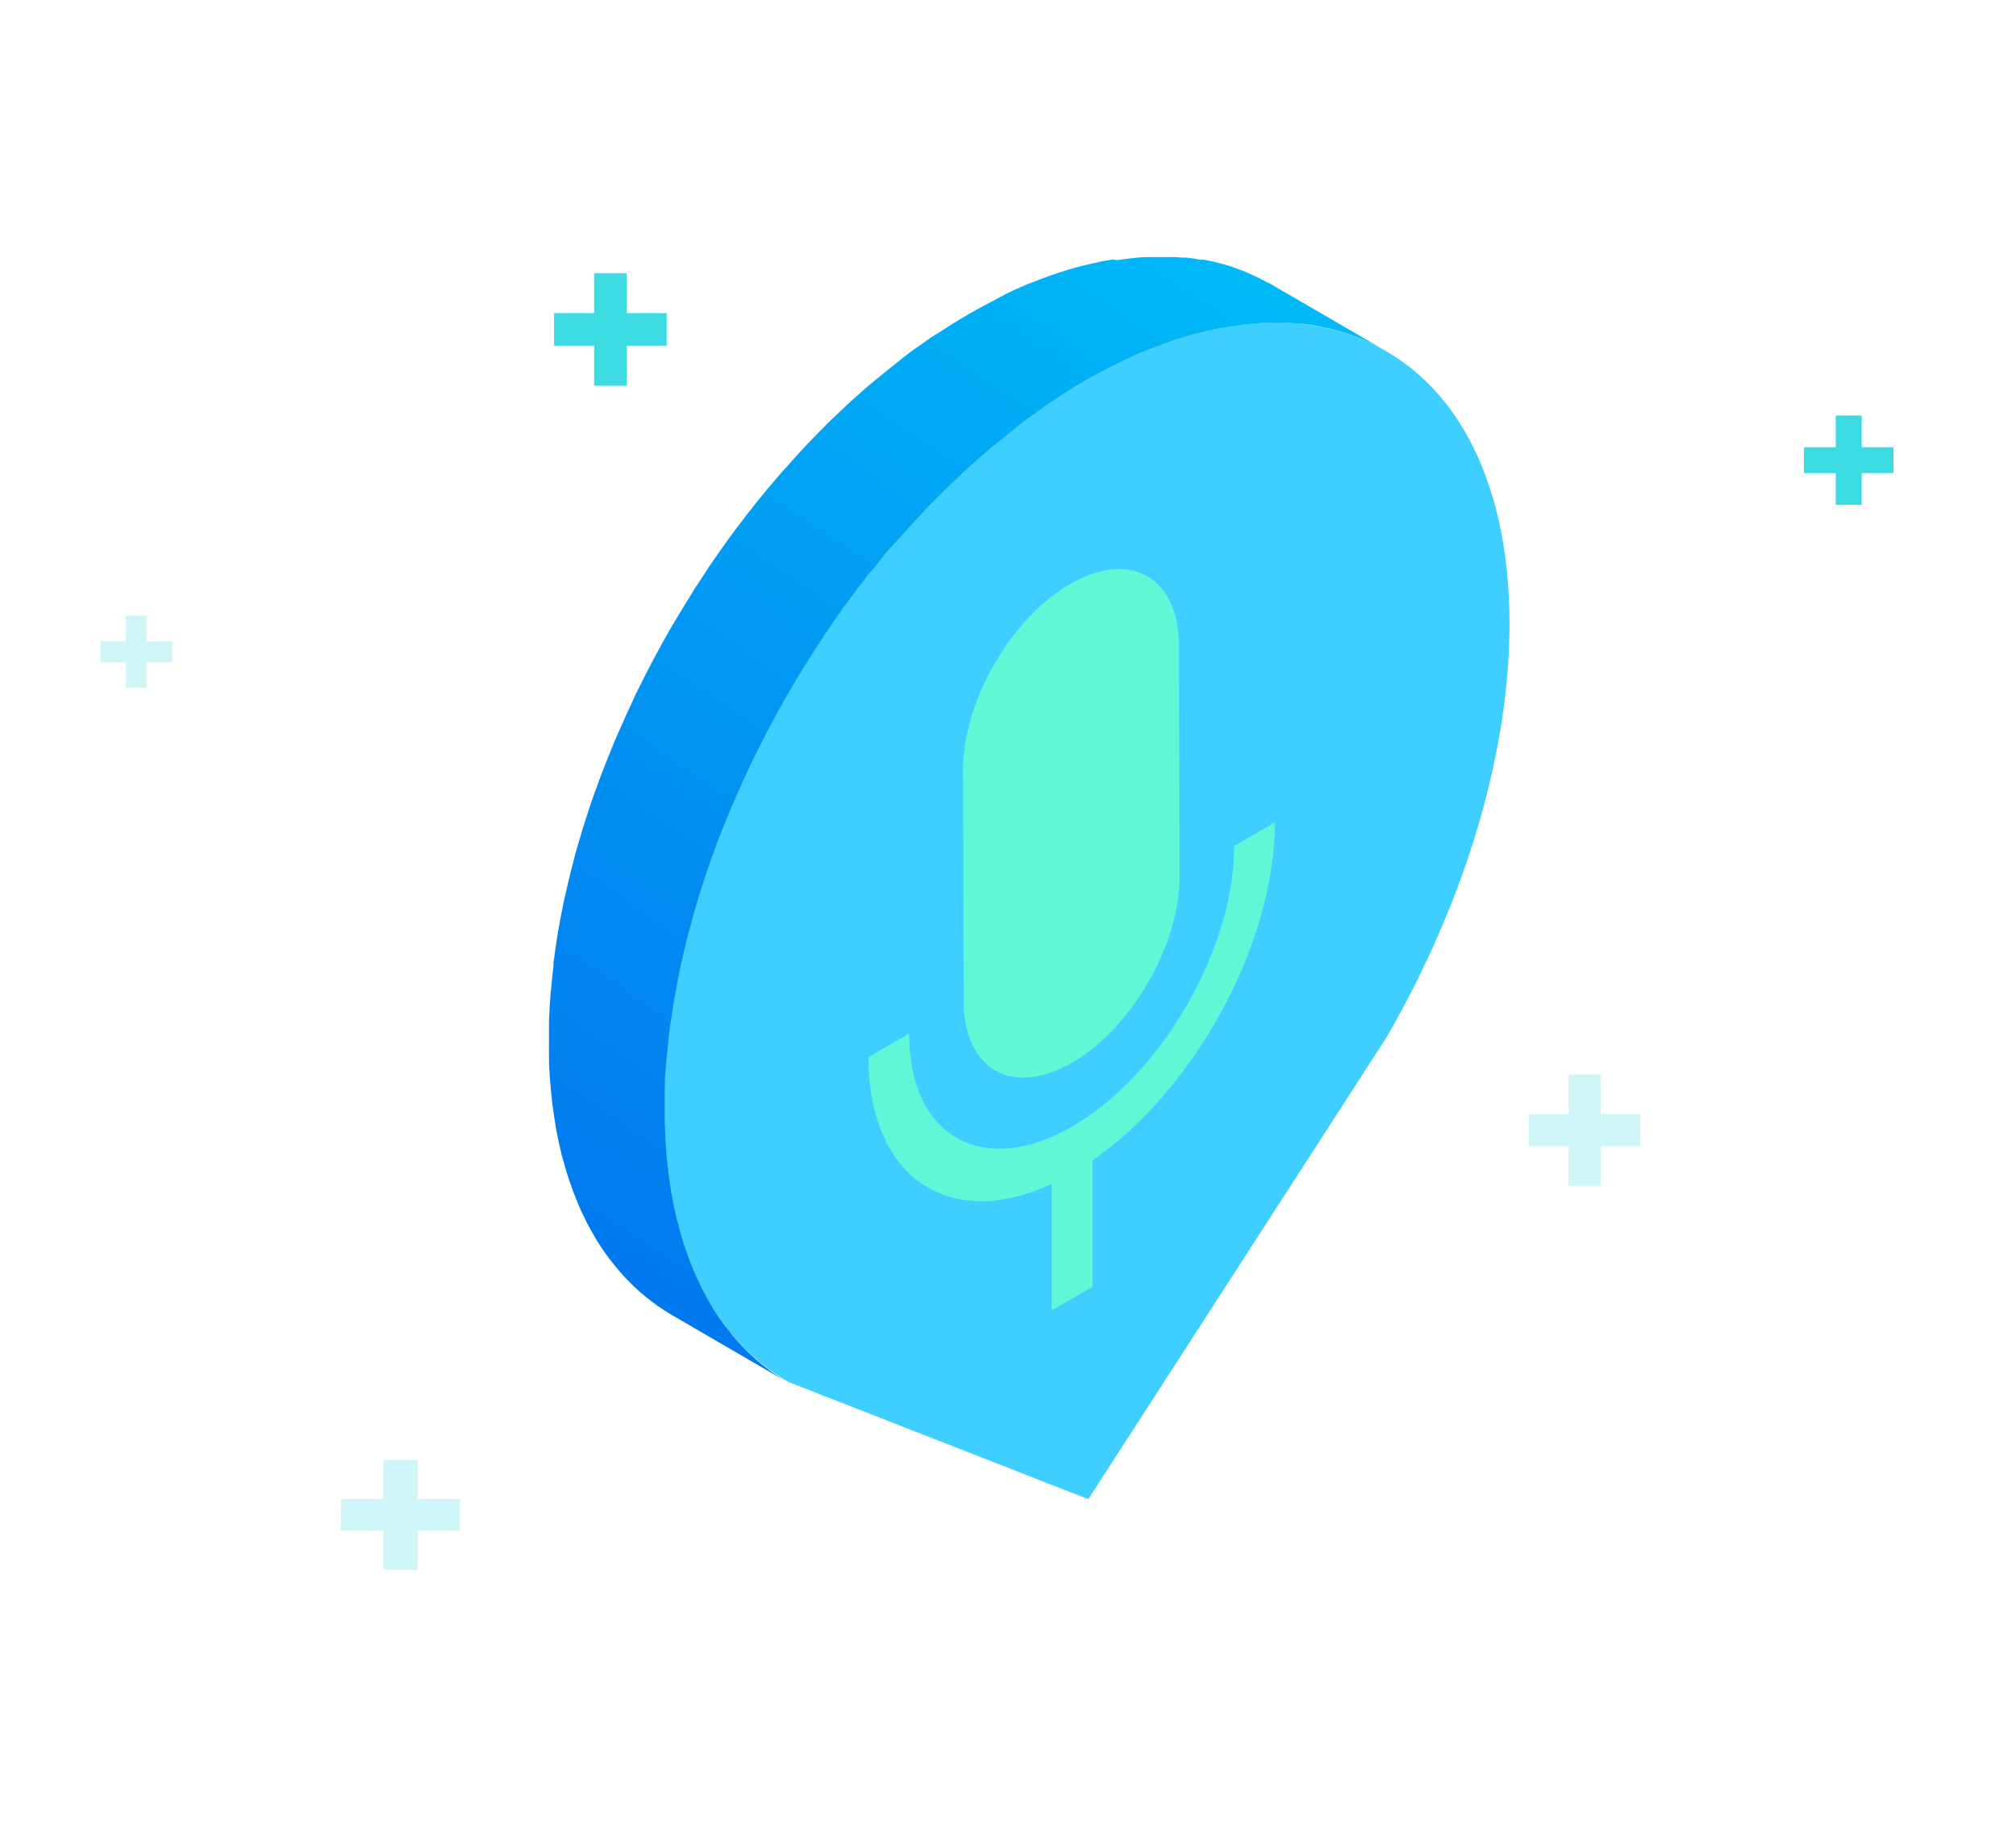 <?xml version="1.0" encoding="UTF-8"?>
<svg width="221px" height="200px" viewBox="0 0 221 200" version="1.1" xmlns="http://www.w3.org/2000/svg" xmlns:xlink="http://www.w3.org/1999/xlink">
    <!-- Generator: Sketch 55.2 (78181) - https://sketchapp.com -->
    <title>pic_haluoyewu_haluozhuliche_chanpinjieshao_zhinengdianchi</title>
    <desc>Created with Sketch.</desc>
    <defs>
        <linearGradient x1="76.739%" y1="-17.182%" x2="15.802%" y2="102.795%" id="linearGradient-1">
            <stop stop-color="#00C1F8" offset="0%"></stop>
            <stop stop-color="#0274EE" offset="100%"></stop>
        </linearGradient>
    </defs>
    <g id="ui升级" stroke="none" stroke-width="1" fill="none" fill-rule="evenodd">
        <g id="哈啰助力车" transform="translate(-698, -2742)" fill-rule="nonzero">
            <g id="资源-42" transform="translate(698, 2742)">
                <polygon id="路径" fill="#3CDBE1" opacity="0.25" points="179.81 122.13 175.47 122.13 175.47 117.78 171.93 117.78 171.93 122.13 167.59 122.13 167.59 125.67 171.93 125.67 171.93 130.01 175.47 130.01 175.47 125.67 179.81 125.67"></polygon>
                <polygon id="路径" fill="#3CDBE1" points="207.56 49.03 204.08 49.03 204.08 45.55 201.24 45.55 201.24 49.03 197.76 49.03 197.76 51.86 201.24 51.86 201.24 55.34 204.08 55.34 204.08 51.86 207.56 51.86"></polygon>
                <polygon id="路径" fill="#3CDBE1" opacity="0.25" points="50.42 164.33 45.785 164.33 45.785 160.05 42.015 160.05 42.015 164.33 37.38 164.33 37.38 167.81 42.015 167.81 42.015 172.09 45.785 172.09 45.785 167.81 50.42 167.81"></polygon>
                <polygon id="路径" fill="#3CDBE1" points="73.08 34.33 68.7 34.33 68.7 29.95 65.13 29.95 65.13 34.33 60.74 34.33 60.74 37.9 65.13 37.9 65.13 42.29 68.7 42.29 68.7 37.9 73.08 37.9"></polygon>
                <polygon id="路径" fill="#3CDBE1" opacity="0.25" points="18.88 70.3 16.08 70.3 16.08 67.5 13.8 67.5 13.8 70.3 11 70.3 11 72.59 13.8 72.59 13.8 75.39 16.08 75.39 16.08 72.59 18.88 72.59"></polygon>
                <path d="M119,41.73 C130.86,34.88 142.73,33.24 151.8,38.41 C169.95,48.75 170.05,82.41 152.02,113.68 L119.3,164.35 L86.45,151.51 C68.31,141.17 68.21,107.46 86.24,76.23 C95.26,60.61 107.1,48.57 119,41.73 Z" id="路径" fill="#3ECEFF"></path>
                <path d="M93.88,64.71 C94.27,64.18 94.67,63.71 95.07,63.15 L95.91,62.15 L97,60.78 L97.86,59.78 L98.86,58.7 C99.36,58.13 99.86,57.58 100.37,57.03 L101.19,56.14 C101.77,55.53 102.34,54.94 102.92,54.36 L103.57,53.71 L104.27,53.04 L105.59,51.78 L106.41,51.04 C106.82,50.67 107.23,50.3 107.65,49.94 L108.5,49.21 L109.73,48.21 L110.6,47.51 L111.83,46.51 L112.69,45.87 L113.98,44.95 C114.25,44.76 114.52,44.56 114.8,44.38 L116.21,43.44 L116.9,42.99 C117.61,42.55 118.31,42.12 119.01,41.72 C119.71,41.32 120.34,40.97 121.01,40.62 L121.59,40.32 C122.09,40.06 122.59,39.82 123.09,39.58 L123.65,39.31 C124.31,39.01 124.97,38.71 125.65,38.44 L125.81,38.38 C126.42,38.13 127.03,37.9 127.64,37.68 L128.03,37.54 C128.67,37.31 129.3,37.11 129.93,36.92 L130.3,36.81 C130.75,36.68 131.2,36.56 131.66,36.45 C132.12,36.34 132.31,36.28 132.66,36.21 L133.68,36 L134.68,35.82 L135.97,35.64 L136.59,35.56 C137.217,35.493 137.847,35.443 138.48,35.41 L138.48,35.41 C139.1,35.41 139.71,35.41 140.32,35.41 L140.86,35.41 C141.32,35.41 141.78,35.41 142.23,35.5 L142.68,35.5 C143.26,35.56 143.84,35.64 144.41,35.74 L144.67,35.8 C145.17,35.89 145.67,36 146.14,36.12 L146.56,36.23 C147.11,36.38 147.65,36.55 148.19,36.74 L148.39,36.82 C148.87,36.99 149.39,37.19 149.8,37.39 L150.2,37.57 C150.73,37.82 151.25,38.08 151.76,38.38 L139.06,31 L139,31 C138.52,30.73 138,30.48 137.53,30.25 L137.13,30.07 L136.65,29.85 C136.34,29.72 136.03,29.61 135.71,29.49 L135.52,29.41 C135.09,29.26 134.65,29.12 134.21,28.99 L133.89,28.91 L133.47,28.8 C132.98,28.67 132.47,28.56 132,28.47 L131.74,28.47 L131.63,28.47 C131.1,28.37 130.55,28.3 130.01,28.24 L129.56,28.24 L128.86,28.18 L128.18,28.18 L127.65,28.18 C127.04,28.18 126.43,28.18 125.82,28.18 L125.82,28.18 C125.19,28.18 124.56,28.26 123.93,28.32 L123.31,28.4 L122.41,28.52 L122,28.44 L121,28.61 C120.63,28.69 120.25,28.76 119.88,28.85 L118.88,29.08 L118.25,29.24 C118,29.3 117.76,29.38 117.52,29.45 L117.15,29.55 C116.52,29.74 115.89,29.95 115.25,30.17 L114.86,30.31 C114.25,30.53 113.64,30.76 113.03,31.01 L112.87,31.08 L112.8,31.08 C112.17,31.35 111.53,31.63 110.88,31.93 L110.33,32.19 L108.84,33 C108.64,33.1 108.45,33.19 108.26,33.3 C107.59,33.65 106.93,34.01 106.26,34.39 C105.59,34.77 104.86,35.23 104.15,35.67 C103.92,35.81 103.69,35.97 103.46,36.12 L102.05,37 L101.23,37.58 L99.94,38.49 L99.08,39.14 L97.84,40.14 C97.55,40.36 97.27,40.6 96.98,40.83 C96.69,41.06 96.16,41.5 95.75,41.83 L94.9,42.55 L93.65,43.66 C93.38,43.9 93.11,44.14 92.85,44.39 C92.4,44.8 91.96,45.23 91.52,45.65 L90.82,46.32 L90.67,46.46 L90.17,46.98 C89.59,47.56 89.01,48.15 88.44,48.75 L87.62,49.64 C87.11,50.19 86.62,50.75 86.11,51.32 L85.65,51.82 C85.49,52.01 85.33,52.21 85.16,52.4 L84.3,53.4 C83.94,53.827 83.58,54.267 83.22,54.72 C82.94,55.06 82.66,55.41 82.39,55.77 L81.96,56.3 L81.19,57.3 L80.64,58.03 C80.05,58.81 79.48,59.61 78.91,60.42 C78.09,61.58 77.3,62.77 76.52,63.98 L76.22,64.43 L75.89,64.97 C75.3,65.91 74.71,66.87 74.14,67.84 L73.81,68.38 C73.72,68.53 73.64,68.68 73.55,68.82 C72.93,69.9 72.33,70.99 71.75,72.07 L71.61,72.32 L71.29,72.95 C70.81,73.86 70.35,74.78 69.9,75.69 L69.62,76.26 C69.53,76.43 69.46,76.61 69.38,76.79 C68.91,77.79 68.45,78.79 68.02,79.79 C67.94,79.96 67.86,80.13 67.79,80.3 L67.7,80.51 C67.62,80.68 67.55,80.85 67.48,81.02 C67.17,81.74 66.88,82.47 66.59,83.19 C66.49,83.42 66.4,83.66 66.31,83.9 L66.1,84.42 C65.85,85.07 65.62,85.71 65.39,86.35 C65.359,86.418 65.332,86.488 65.31,86.56 C65.04,87.29 64.79,88.03 64.54,88.77 L64.42,89.15 C64.32,89.45 64.23,89.75 64.13,90.05 C63.94,90.65 63.75,91.25 63.58,91.86 C63.48,92.17 63.39,92.49 63.3,92.81 C63.21,93.13 63.16,93.26 63.1,93.48 C63.04,93.7 62.94,94.11 62.85,94.48 C62.76,94.85 62.63,95.31 62.53,95.72 C62.43,96.13 62.28,96.72 62.16,97.28 C62.04,97.84 61.97,98.08 61.88,98.49 L61.79,98.88 L61.64,99.66 C61.51,100.32 61.38,100.98 61.26,101.66 C61.19,102.06 61.13,102.45 61.06,102.84 C60.96,103.48 60.87,104.11 60.78,104.74 C60.78,104.97 60.7,105.2 60.68,105.42 C60.66,105.64 60.68,105.72 60.68,105.88 C60.59,106.59 60.52,107.3 60.45,108.01 L60.36,108.92 C60.28,109.92 60.22,110.92 60.18,111.92 L60.18,112.21 C60.18,113.08 60.18,113.94 60.18,114.8 C60.18,115.11 60.18,115.42 60.18,115.73 C60.18,116.37 60.18,117 60.25,117.63 C60.25,117.97 60.3,118.3 60.32,118.63 C60.37,119.23 60.42,119.82 60.49,120.41 C60.49,120.73 60.56,121.05 60.6,121.36 C60.68,122.02 60.78,122.66 60.89,123.3 C60.89,123.52 60.96,123.75 61,123.97 C61.16,124.823 61.34,125.653 61.54,126.46 C61.54,126.64 61.64,126.82 61.69,127 C61.85,127.62 62.03,128.25 62.22,128.85 C62.3,129.12 62.4,129.39 62.49,129.65 C62.66,130.16 62.85,130.65 63.04,131.15 L63.37,131.96 C63.57,132.44 63.79,132.96 64.02,133.38 C64.13,133.62 64.24,133.86 64.36,134.09 C64.66,134.66 64.96,135.2 65.28,135.73 C65.35,135.85 65.41,135.97 65.48,136.08 C65.88,136.72 66.3,137.33 66.74,137.92 C66.86,138.09 67,138.24 67.13,138.41 C67.45,138.82 67.79,139.23 68.13,139.62 C68.3,139.82 68.48,140.01 68.66,140.19 C68.99,140.54 69.33,140.87 69.66,141.19 L70.25,141.72 C70.62,142.04 71.01,142.35 71.41,142.65 L71.96,143.07 C72.55,143.48 73.16,143.88 73.79,144.24 L86.48,151.62 C85.85,151.26 85.24,150.86 84.65,150.44 C84.46,150.31 84.28,150.16 84.1,150.02 C83.7,149.72 83.31,149.42 82.94,149.09 L82.35,148.56 C82,148.24 81.66,147.9 81.35,147.56 L80.82,146.99 C80.47,146.6 80.13,146.19 79.82,145.77 L79.43,145.29 C78.99,144.7 78.57,144.08 78.18,143.45 C78.1,143.33 78.04,143.21 77.97,143.1 C77.65,142.56 77.35,142.02 77.06,141.46 C76.94,141.23 76.82,140.99 76.71,140.75 C76.48,140.28 76.27,139.81 76.06,139.33 L75.73,138.52 C75.54,138.03 75.35,137.52 75.18,137.02 L74.91,136.22 C74.72,135.61 74.54,134.99 74.38,134.36 C74.38,134.18 74.27,134.01 74.23,133.83 C74.03,133.01 73.85,132.18 73.69,131.33 C73.69,131.11 73.62,130.88 73.58,130.66 C73.47,130.02 73.37,129.38 73.29,128.72 C73.29,128.41 73.21,128.09 73.18,127.78 C73.11,127.19 73.06,126.59 73.01,125.99 C73.01,125.66 72.96,125.32 72.94,124.99 C72.94,124.37 72.89,123.73 72.87,123.1 C72.87,122.79 72.87,122.48 72.87,122.16 C72.87,121.307 72.87,120.447 72.87,119.58 L72.87,119.28 C72.87,118.28 72.97,117.28 73.05,116.28 L73.14,115.37 C73.21,114.66 73.28,113.96 73.37,113.24 C73.37,112.86 73.47,112.48 73.52,112.1 C73.61,111.47 73.7,110.85 73.8,110.21 C73.87,109.82 73.93,109.42 74,109.03 C74.12,108.37 74.25,107.72 74.38,107.03 L74.62,105.85 C74.71,105.45 74.81,105.04 74.9,104.64 C74.99,104.24 75.14,103.64 75.27,103.09 C75.4,102.54 75.48,102.26 75.6,101.84 C75.72,101.42 75.88,100.77 76.04,100.23 C76.13,99.91 76.22,99.59 76.32,99.23 C76.49,98.63 76.68,98.02 76.87,97.42 L77.16,96.53 C77.44,95.67 77.74,94.8 78.05,93.93 C78.072,93.858 78.099,93.788 78.13,93.72 C78.42,92.91 78.73,92.09 79.05,91.27 C79.14,91.04 79.24,90.8 79.33,90.56 C79.62,89.84 79.92,89.12 80.22,88.39 C80.3,88.22 80.37,88.05 80.44,87.88 C80.51,87.71 80.65,87.4 80.76,87.17 C81.19,86.17 81.65,85.17 82.12,84.17 C82.29,83.8 82.47,83.44 82.64,83.08 C83.09,82.16 83.56,81.25 84.03,80.34 L84.49,79.45 C85.07,78.37 85.67,77.29 86.29,76.21 C86.48,75.88 86.68,75.55 86.88,75.21 C87.45,74.21 88.04,73.28 88.63,72.34 L89.26,71.34 C90.04,70.13 90.83,68.94 91.64,67.78 L91.64,67.78 C92.21,66.97 92.78,66.18 93.37,65.4 C93.51,65.19 93.69,65 93.88,64.71 Z" id="路径" fill="url(#linearGradient-1)"></path>
                <path d="M117.36,64 C123.9,60.23 129.22,63.26 129.24,70.77 L129.31,96.09 C129.31,103.6 124.05,112.75 117.51,116.52 C110.97,120.29 105.66,117.27 105.64,109.76 L105.57,84.43 C105.55,76.88 110.83,67.73 117.36,64 Z" id="路径" fill="#5FF7D6"></path>
                <path d="M139.76,90.16 C139.76,103.41 131.02,119.43 119.76,127.21 L119.76,141.08 L115.29,143.66 L115.29,129.8 C104.07,135 95.23,129.14 95.2,115.89 L99.66,113.31 C99.66,124.6 107.72,129.17 117.53,123.5 C127.34,117.83 135.32,104 135.29,92.74 L139.76,90.16 Z" id="路径" fill="#5FF7D6"></path>
            </g>
        </g>
    </g>
</svg>